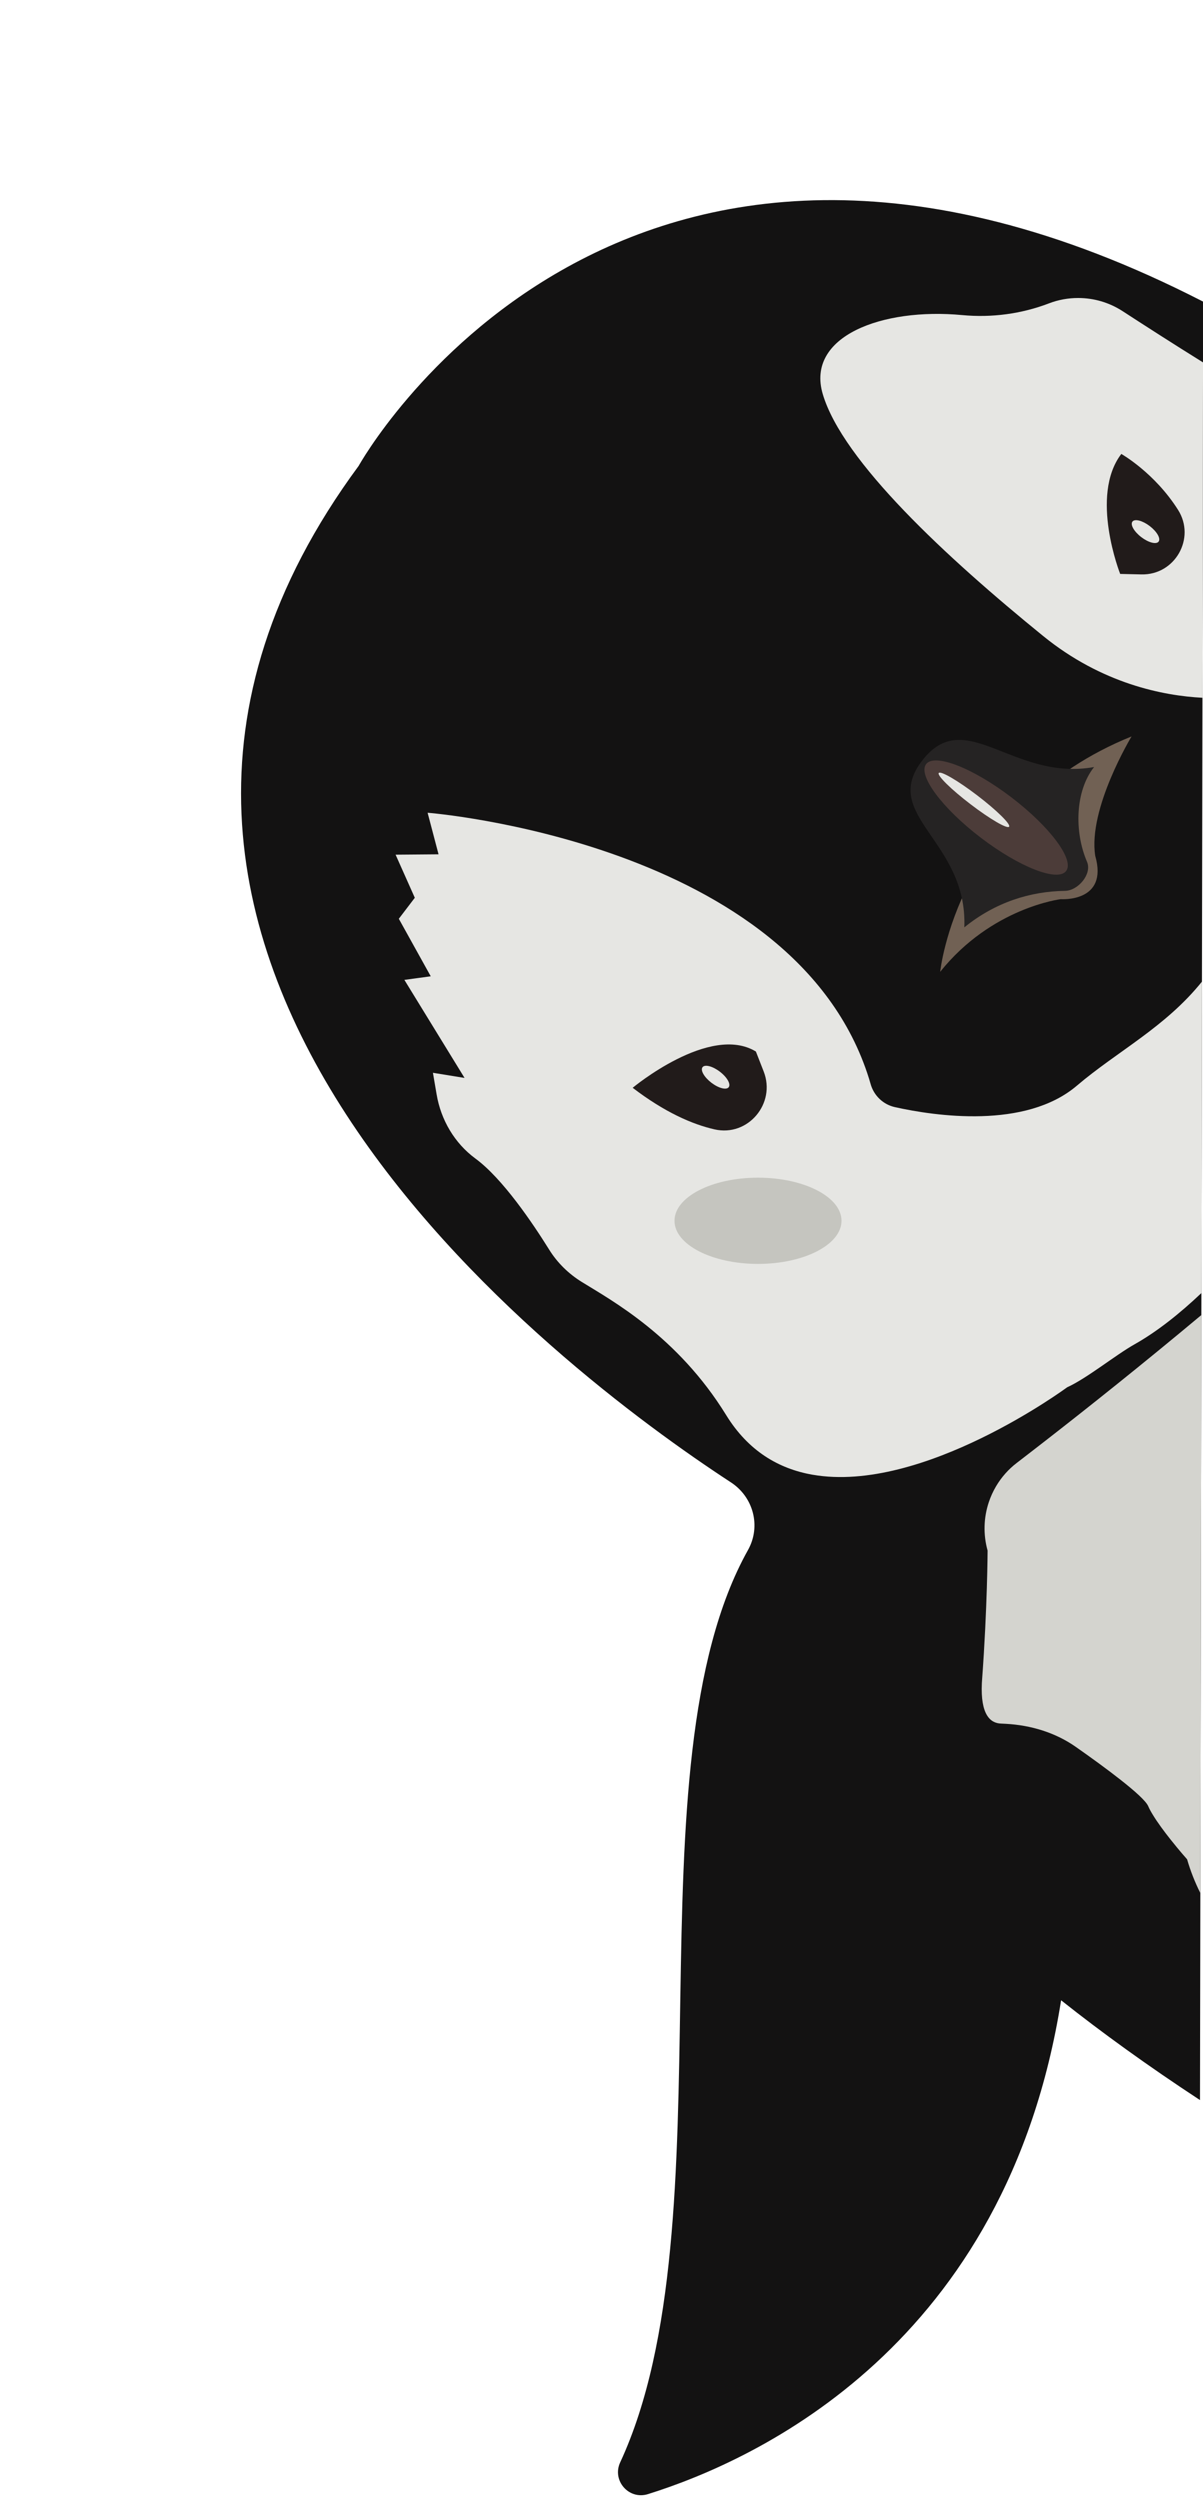 <?xml version="1.0" encoding="UTF-8"?><svg xmlns="http://www.w3.org/2000/svg" xmlns:xlink="http://www.w3.org/1999/xlink" height="463.8" preserveAspectRatio="xMidYMid meet" version="1.0" viewBox="275.3 -12.0 223.3 463.8" width="223.3" zoomAndPan="magnify"><g><g id="change1_1"><path d="M 498.625 43.965 C 389.695 -11.957 341.875 74.438 341.875 74.438 C 275.309 164.621 379.262 242.289 410.785 262.91 C 410.812 262.93 410.844 262.949 410.875 262.969 C 415.145 265.688 416.613 271.168 414.141 275.586 C 391.539 315.953 411.16 400.086 390.422 444.852 C 388.852 448.234 392.02 451.863 395.582 450.746 C 416.055 444.344 462.141 423.008 472.262 359.121 C 472.266 359.125 472.266 359.125 472.27 359.129 C 479.789 365.094 488.336 371.273 498.043 377.641 L 498.301 230.117 L 498.625 43.965" fill="#131212"/></g><g id="change2_1"><path d="M 475.188 189.43 C 465.637 197.559 448.852 195.062 441.422 193.414 C 439.211 192.926 437.48 191.25 436.887 189.07 C 436.793 188.738 436.699 188.426 436.609 188.133 C 422.855 144.129 354.672 138.793 354.672 138.793 L 356.703 146.504 L 348.73 146.574 L 352.297 154.57 L 349.328 158.465 L 355.254 169.137 L 350.359 169.801 L 361.531 187.996 L 355.66 187.039 L 356.348 191.062 C 357.148 195.793 359.68 200.109 363.547 202.953 C 368.59 206.652 374.172 214.934 377.234 219.848 C 378.758 222.301 380.848 224.34 383.297 225.852 C 388.789 229.254 401.059 235.898 410.09 250.551 C 414.203 257.23 419.855 260.512 426.098 261.609 C 426.105 261.609 426.105 261.609 426.109 261.609 C 446.57 265.199 473.375 245.398 473.375 245.398 C 477.145 243.672 482.316 239.43 485.934 237.395 C 490.094 235.051 494.293 231.703 498.305 227.906 L 498.355 199.387 L 498.395 176.637 L 498.406 170.125 C 491.59 178.602 482.719 183.023 475.188 189.43" fill="#e6e6e3"/></g><g id="change2_2"><path d="M 498.559 82.82 L 498.605 55.238 C 493.125 51.836 487.703 48.344 483.695 45.742 C 481.207 44.121 478.34 43.293 475.441 43.289 C 473.609 43.285 471.762 43.613 470 44.289 C 464.875 46.246 459.367 46.973 453.906 46.461 C 439.043 45.059 424.859 50.375 428.016 61.102 C 431.688 73.574 451.027 91.461 468.941 106.012 C 479.836 114.859 491.238 117.086 498.496 117.461 L 498.508 110.629 L 498.559 82.82" fill="#e6e6e3"/></g><g id="change3_1"><path d="M 483.227 94.484 C 483.227 94.484 477.5 80.004 483.438 72.223 C 483.438 72.223 489.605 75.695 493.977 82.613 C 497.297 87.871 493.395 94.715 487.18 94.574 L 483.227 94.484" fill="#211b1a"/></g><g id="change3_2"><path d="M 392.734 189.824 C 392.734 189.824 407.055 177.891 415.609 183.098 L 417.055 186.801 C 419.375 192.738 414.141 198.961 407.93 197.539 C 403.777 196.59 398.684 194.363 392.734 189.824" fill="#211b1a"/></g><g id="change4_1"><path d="M 449.816 168.309 C 449.816 168.309 452.938 137.715 485.344 124.633 C 485.344 124.633 477.211 138.039 478.598 146.793 C 481.09 155.484 472.195 154.828 472.195 154.828 C 472.195 154.828 459.355 156.379 449.816 168.309" fill="#716154"/></g><g id="change5_1"><path d="M 454.297 160.059 C 454.922 143.969 438.645 139.375 446.43 129.176 C 454.438 118.672 463.262 133.039 478.387 130.312 C 474.879 134.723 474.668 142.316 477.074 147.898 C 478.039 150.145 475.434 153.25 472.988 153.285 C 466.578 153.375 460.074 155.371 454.297 160.059" fill="#252323"/></g><g id="change6_1"><path d="M 463.051 135.949 C 470.227 141.426 474.77 147.539 473.195 149.602 C 471.621 151.664 464.527 148.895 457.352 143.422 C 450.176 137.945 445.633 131.832 447.207 129.77 C 448.781 127.707 455.875 130.473 463.051 135.949" fill="#4c3c39"/></g><g id="change2_3"><path d="M 456.703 135.582 C 460.312 138.336 462.953 140.934 462.609 141.383 C 462.266 141.836 459.062 139.973 455.457 137.219 C 451.852 134.469 449.207 131.871 449.551 131.418 C 449.895 130.969 453.098 132.832 456.703 135.582" fill="#e6e6e3"/></g><g id="change2_4"><path d="M 408.914 186.832 C 410.258 187.855 410.996 189.148 410.562 189.715 C 410.129 190.281 408.691 189.91 407.348 188.887 C 406.008 187.859 405.27 186.57 405.703 186.004 C 406.133 185.438 407.574 185.809 408.914 186.832" fill="#e6e6e3"/></g><g id="change2_5"><path d="M 488.715 85.605 C 490.055 86.633 490.793 87.922 490.359 88.488 C 489.93 89.055 488.488 88.684 487.148 87.66 C 485.805 86.637 485.066 85.348 485.5 84.777 C 485.934 84.211 487.371 84.582 488.715 85.605" fill="#e6e6e3"/></g><g id="change7_1"><path d="M 498.297 231.984 L 498.109 339.238 C 497.109 337.242 496.281 335.148 495.648 332.969 C 495.648 332.969 494.203 331.348 492.578 329.297 C 491.395 327.809 490.121 326.098 489.242 324.633 C 488.91 324.09 488.633 323.586 488.438 323.125 C 488.035 322.168 485.992 320.336 483.293 318.215 C 480.84 316.281 477.828 314.098 475.016 312.129 C 471.184 309.438 466.664 308.09 462 307.828 C 461.711 307.809 461.418 307.793 461.125 307.785 C 459.113 307.73 457.281 306.125 457.551 300.301 C 457.562 300.074 457.578 299.836 457.598 299.598 C 458.578 286.219 458.617 275.691 458.617 275.691 C 457.777 272.672 457.891 269.559 458.84 266.715 C 459.184 265.676 459.641 264.68 460.203 263.73 C 461.18 262.09 462.469 260.609 464.051 259.406 C 465.648 258.172 467.457 256.785 469.426 255.25 C 477.051 249.324 487.227 241.238 498.297 231.984" fill="#d4d4cf"/></g><g id="change8_1"><path d="M 431.5 214.5 C 431.5 218.918 424.559 222.5 416 222.5 C 407.441 222.5 400.5 218.918 400.5 214.5 C 400.5 210.082 407.441 206.5 416 206.5 C 424.559 206.5 431.5 210.082 431.5 214.5" fill="#c5c5bf"/></g></g></svg>